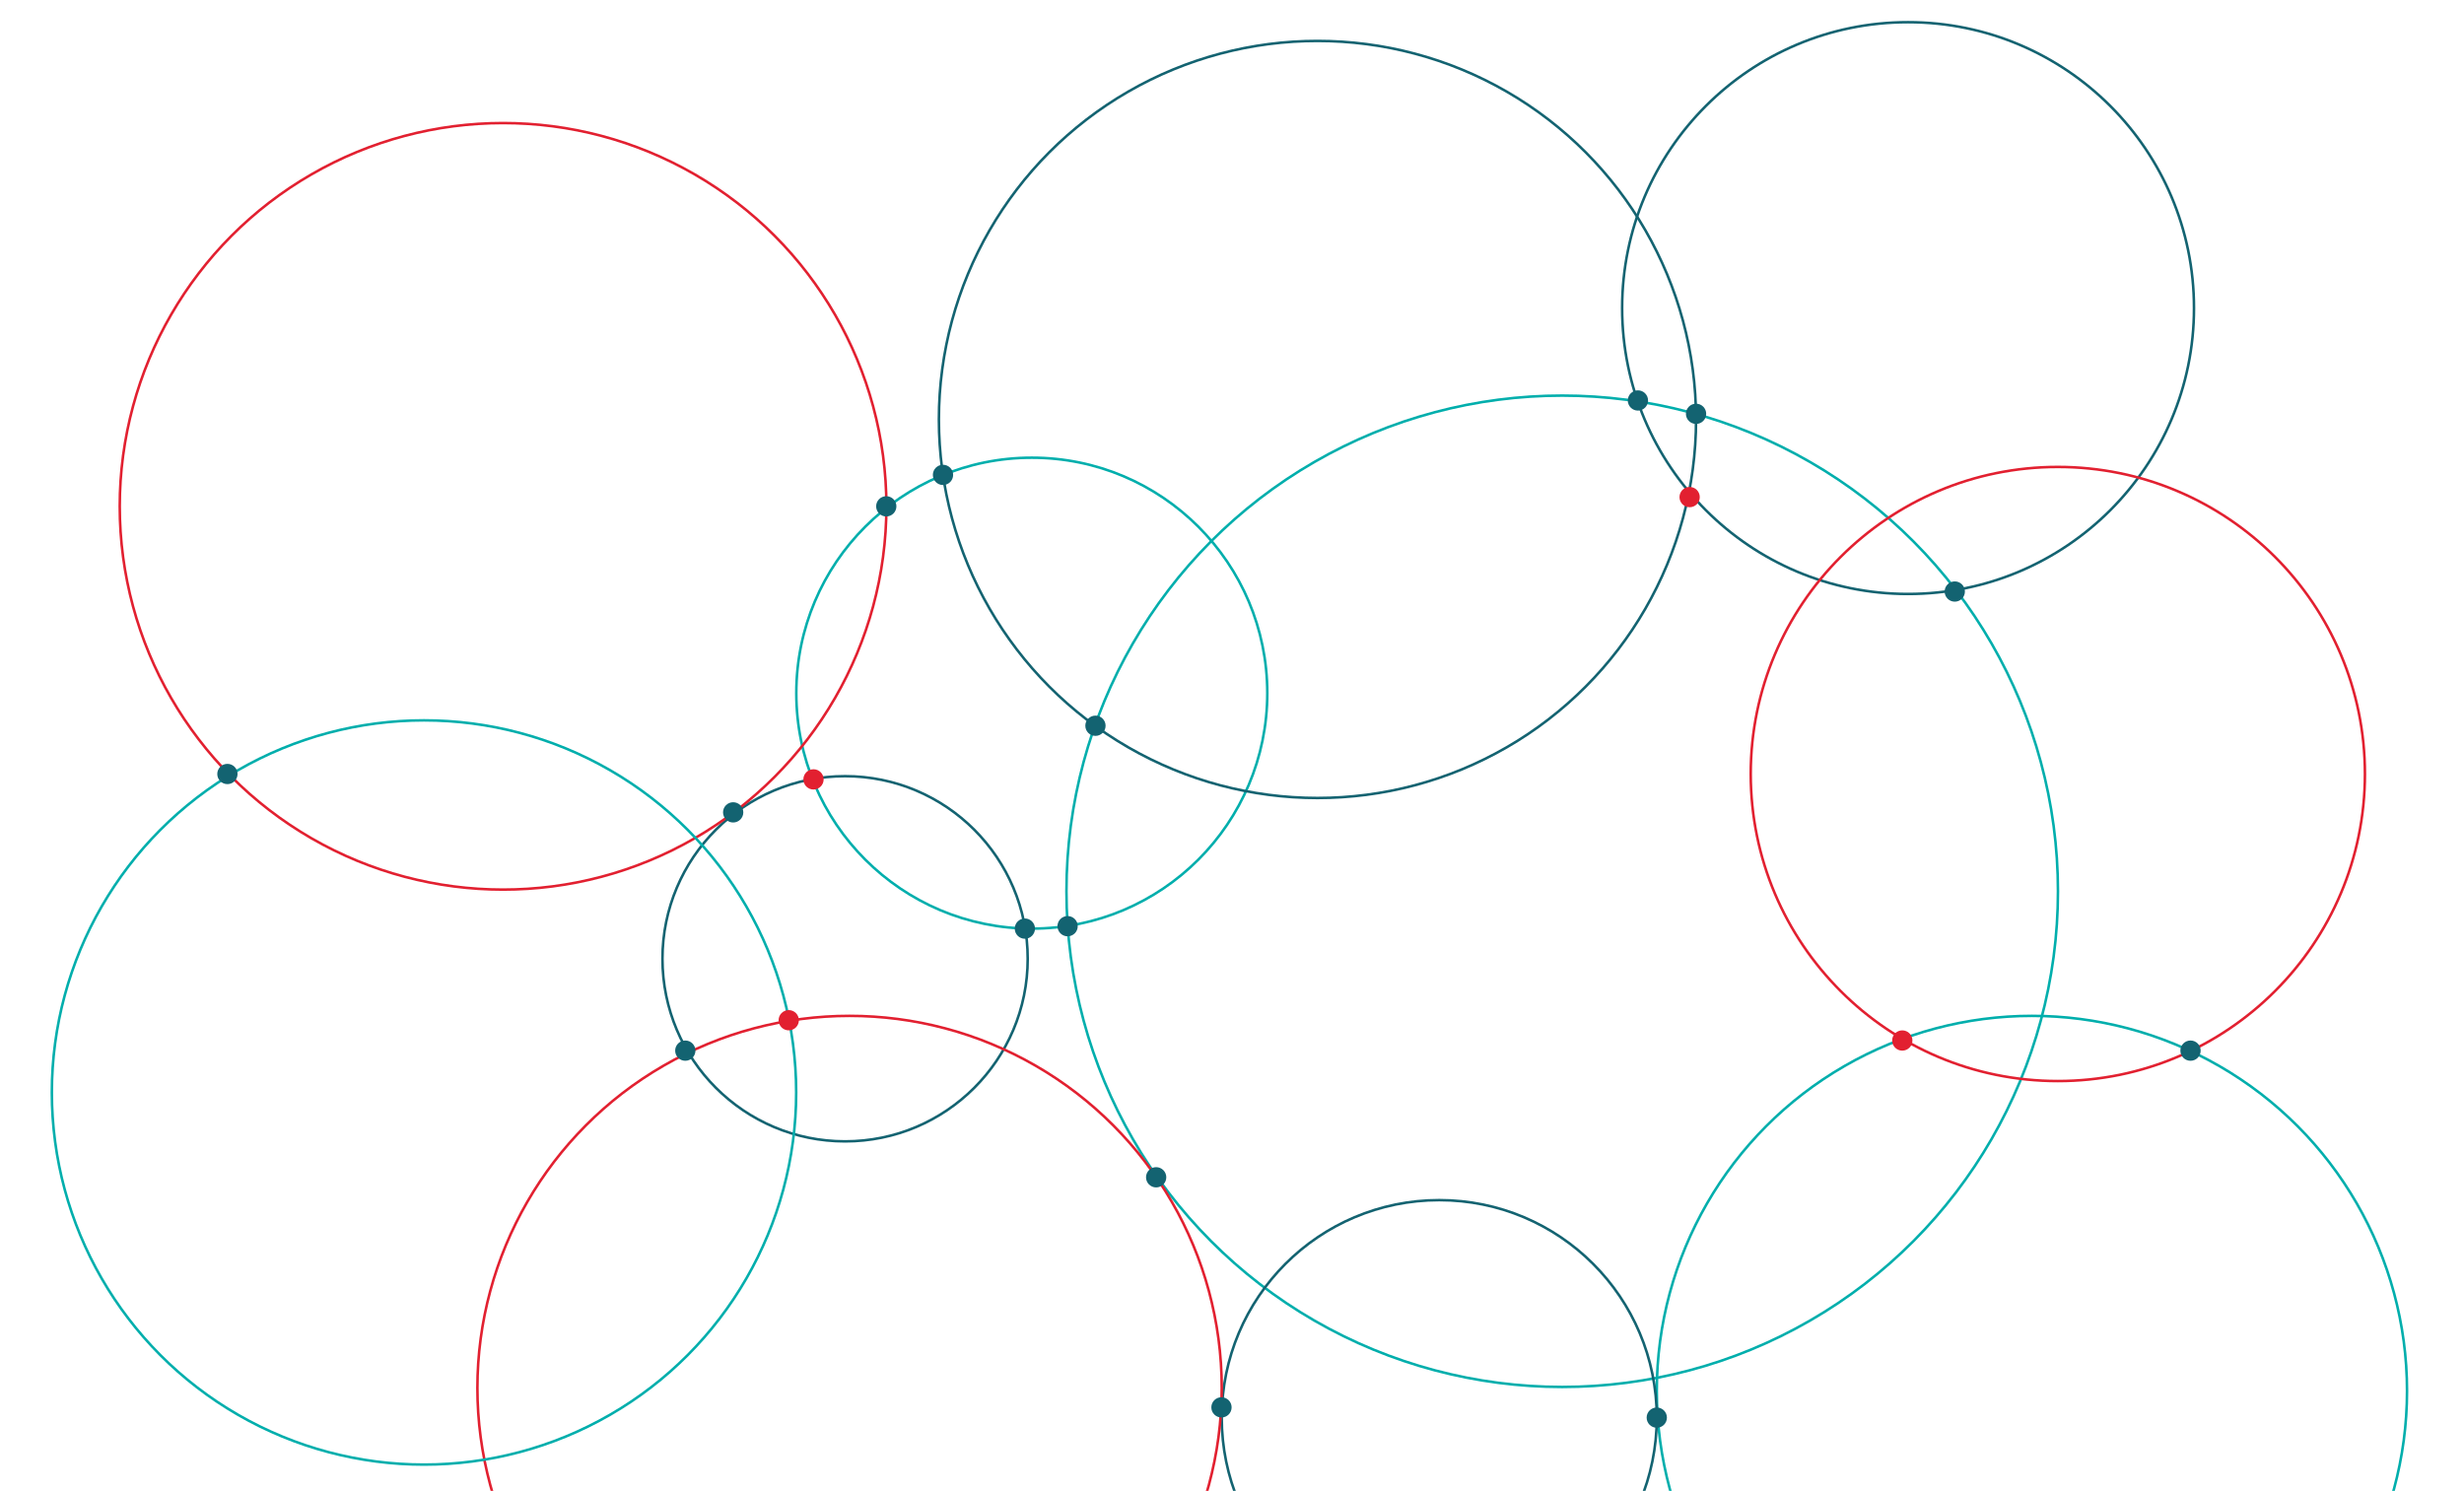 <svg xmlns="http://www.w3.org/2000/svg" xmlns:xlink="http://www.w3.org/1999/xlink" id="&#x421;&#x43B;&#x43E;&#x439;_1" x="0px" y="0px" viewBox="0 0 1920 1161.9" style="enable-background:new 0 0 1920 1161.9;" xml:space="preserve"><style type="text/css">	.st0{display:none;}	.st1{fill:none;stroke:#00AEAC;stroke-width:2;stroke-miterlimit:10;}	.st2{fill:none;stroke:#136371;stroke-width:2;stroke-miterlimit:10;}	.st3{fill:none;stroke:#E22030;stroke-width:2;stroke-miterlimit:10;}	.st4{fill:#136371;}	.st5{fill:#E22030;}</style><g id="&#x421;&#x43B;&#x43E;&#x439;_1_00000127766523442424628160000012225687414688954289_" class="st0">			<image style="display:inline;overflow:visible;enable-background:new    ;" width="1381" height="1013" transform="matrix(0.999 0 0 0.999 287.047 105.021)">	</image></g><g id="&#x421;&#x43B;&#x43E;&#x439;_2_00000036222983180259129520000011978519336315465868_">	<circle class="st1" cx="1217.3" cy="694.6" r="386.3"></circle>	<circle class="st1" cx="804" cy="540.2" r="183.5"></circle>	<circle class="st2" cx="1486.8" cy="240.1" r="222.8"></circle>	<circle class="st1" cx="1583.3" cy="1084" r="292.3"></circle>	<circle class="st2" cx="658.5" cy="747.2" r="142.3"></circle>	<circle class="st2" cx="1121.5" cy="1104.8" r="169.5"></circle>	<circle class="st2" cx="1026.6" cy="326.9" r="295"></circle>	<circle class="st3" cx="1603.5" cy="603.2" r="239.3"></circle>	<circle class="st3" cx="392" cy="394.6" r="298.7"></circle>	<circle class="st3" cx="662" cy="1081.7" r="290"></circle>	<circle class="st1" cx="330.4" cy="851.4" r="290"></circle></g><g id="&#x421;&#x43B;&#x43E;&#x439;_3">	<circle class="st4" cx="853.6" cy="565.6" r="7.9"></circle>	<circle class="st4" cx="734.8" cy="370.1" r="7.9"></circle>	<circle class="st4" cx="690.6" cy="394.6" r="7.9"></circle>	<circle class="st4" cx="571.3" cy="633.1" r="7.9"></circle>	<circle class="st5" cx="633.9" cy="607.4" r="7.9"></circle>	<circle class="st4" cx="177.2" cy="603.2" r="7.9"></circle>	<circle class="st4" cx="534" cy="818.8" r="7.9"></circle>	<circle class="st5" cx="614.6" cy="795.1" r="7.9"></circle>	<circle class="st4" cx="900.9" cy="917.5" r="7.9"></circle>	<circle class="st4" cx="831.9" cy="721.8" r="7.9"></circle>	<circle class="st4" cx="798.6" cy="723.7" r="7.9"></circle>	<circle class="st4" cx="1291" cy="1104.8" r="7.9"></circle>	<circle class="st4" cx="951.8" cy="1096.8" r="7.9"></circle>	<circle class="st5" cx="1482.3" cy="810.9" r="7.9"></circle>	<circle class="st4" cx="1523.2" cy="461" r="7.9"></circle>	<circle class="st5" cx="1316.6" cy="387.4" r="7.9"></circle>	<circle class="st4" cx="1276.3" cy="312.1" r="7.9"></circle>	<circle class="st4" cx="1321.6" cy="322.5" r="7.9"></circle>	<circle class="st4" cx="1706.9" cy="818.8" r="7.9"></circle></g></svg>